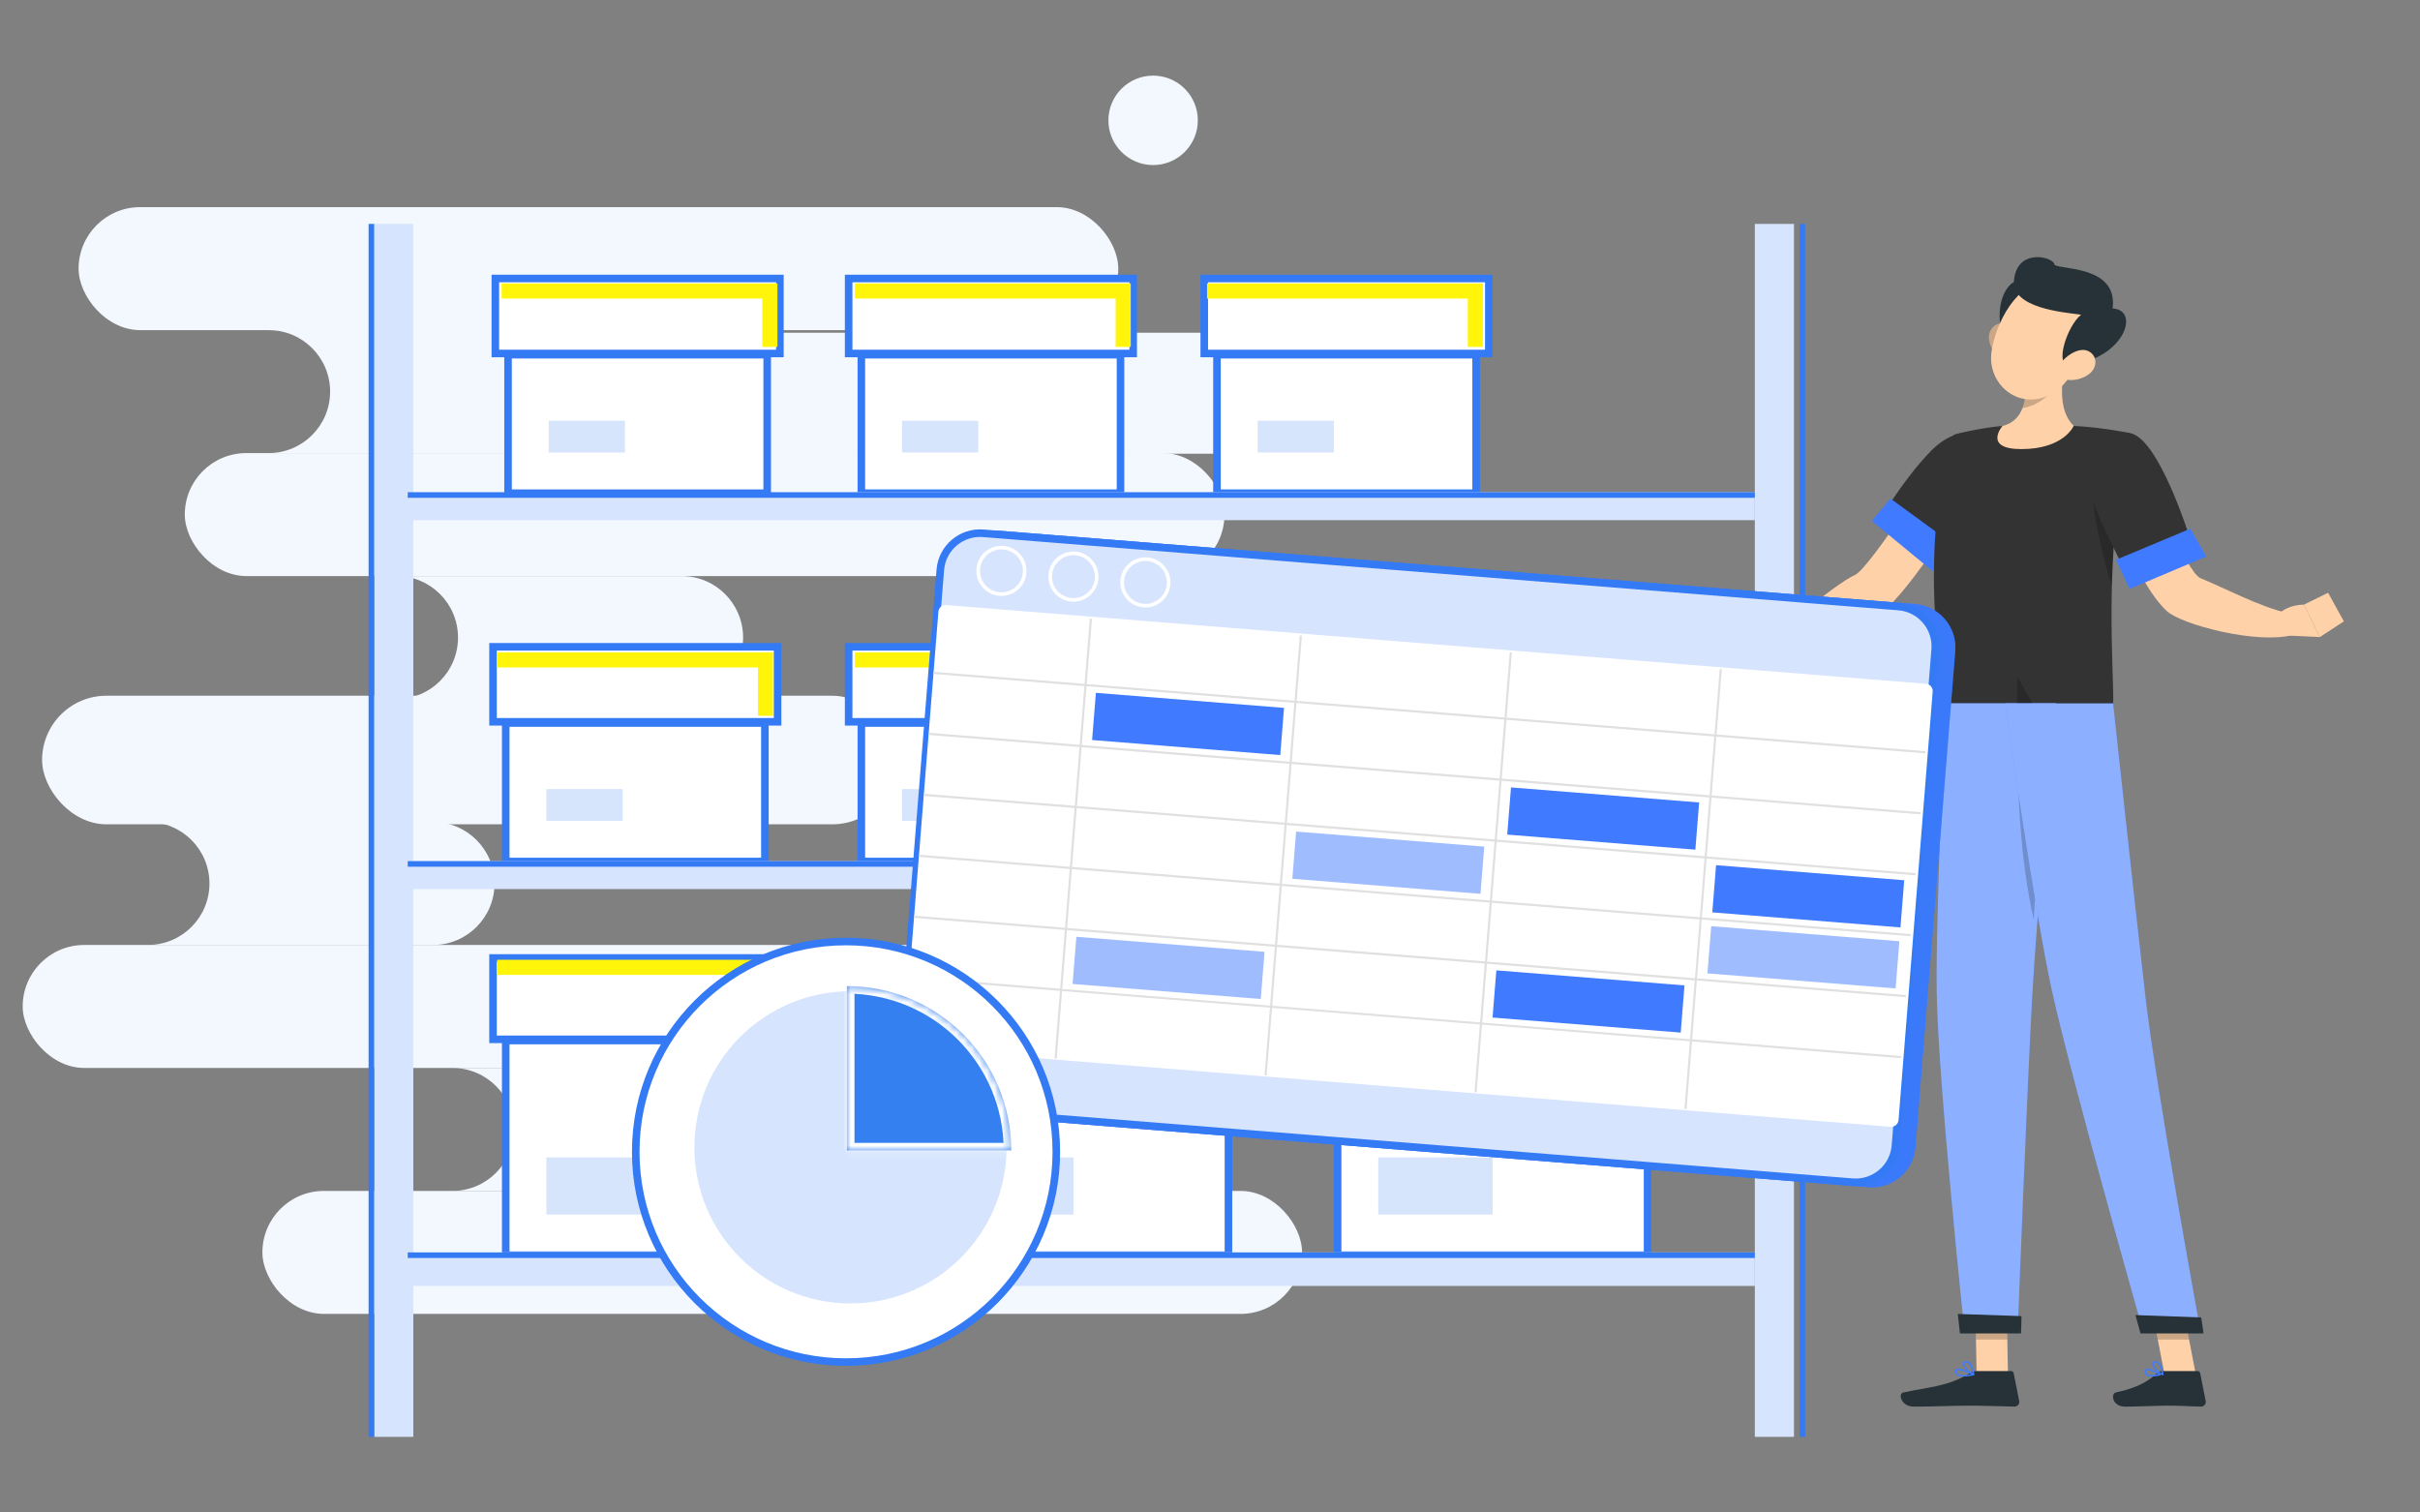 <svg width="320" height="200" viewBox="0 0 320 200" fill="none" xmlns="http://www.w3.org/2000/svg">
<rect x="0" y="0" width="320" height="200" fill="#808080" stroke="none"/>
<rect x="10.392" y="27.392" width="137.478" height="16.261" rx="8.13" fill="#F3F7FE"/>
<rect x="24.435" y="59.912" width="137.478" height="16.261" rx="8.13" fill="#F3F7FE"/>
<rect x="5.565" y="92" width="113" height="17" rx="8.5" fill="#F3F7FE"/>
<rect x="34.696" y="157.479" width="137.478" height="16.261" rx="8.13" fill="#F3F7FE"/>
<rect x="3" y="124.956" width="137.478" height="16.261" rx="8.13" fill="#F3F7FE"/>
<rect x="81.565" y="44" width="97" height="16" rx="8" fill="#F3F7FE"/>
<path fill-rule="evenodd" clip-rule="evenodd" d="M35.522 59.913H73.218C77.708 59.913 81.348 56.273 81.348 51.783C81.348 47.292 77.708 43.652 73.218 43.652H35.522C40.012 43.652 43.652 47.292 43.652 51.783C43.652 56.273 40.012 59.913 35.522 59.913Z" fill="#F3F7FE"/>
<path fill-rule="evenodd" clip-rule="evenodd" d="M52.434 92.435H90.13C94.62 92.435 98.26 88.795 98.26 84.305C98.26 79.814 94.62 76.174 90.13 76.174H52.434C56.925 76.174 60.565 79.814 60.565 84.305C60.565 88.795 56.925 92.435 52.434 92.435Z" fill="#F3F7FE"/>
<path fill-rule="evenodd" clip-rule="evenodd" d="M19.565 124.956H57.261C61.751 124.956 65.391 121.316 65.391 116.826C65.391 112.335 61.751 108.695 57.261 108.695H19.565C24.056 108.695 27.696 112.335 27.696 116.826C27.696 121.316 24.056 124.956 19.565 124.956Z" fill="#F3F7FE"/>
<path fill-rule="evenodd" clip-rule="evenodd" d="M59.827 157.479H97.522C102.013 157.479 105.653 153.839 105.653 149.349C105.653 144.858 102.013 141.218 97.522 141.218H59.827C64.317 141.218 67.957 144.858 67.957 149.349C67.957 153.839 64.317 157.479 59.827 157.479Z" fill="#F3F7FE"/>
<rect x="65.194" y="85.529" width="37.627" height="9.916" fill="white" stroke="#337AF4"/>
<rect x="66.874" y="95.605" width="34.268" height="18.313" fill="white" stroke="#337AF4"/>
<rect x="72.252" y="104.342" width="10.076" height="4.199" fill="#337AF4" fill-opacity="0.2"/>
<rect x="159.241" y="36.827" width="37.627" height="9.916" fill="white" stroke="#337AF4"/>
<rect x="160.921" y="46.903" width="34.268" height="18.313" fill="white" stroke="#337AF4"/>
<rect x="166.299" y="55.64" width="10.076" height="4.199" fill="#337AF4" fill-opacity="0.2"/>
<rect x="159.241" y="85.529" width="37.627" height="9.916" fill="white" stroke="#337AF4"/>
<rect x="160.921" y="95.605" width="34.268" height="18.313" fill="white" stroke="#337AF4"/>
<rect x="166.299" y="104.342" width="10.076" height="4.199" fill="#337AF4" fill-opacity="0.2"/>
<rect x="112.217" y="36.826" width="37.627" height="9.916" fill="white" stroke="#337AF4"/>
<rect x="113.897" y="46.903" width="34.268" height="18.313" fill="white" stroke="#337AF4"/>
<rect x="119.274" y="55.64" width="10.076" height="4.199" fill="#337AF4" fill-opacity="0.2"/>
<rect x="112.217" y="85.529" width="37.627" height="9.916" fill="white" stroke="#337AF4"/>
<rect x="113.897" y="95.605" width="34.268" height="18.313" fill="white" stroke="#337AF4"/>
<rect x="119.274" y="104.342" width="10.076" height="4.199" fill="#337AF4" fill-opacity="0.2"/>
<rect x="65.194" y="126.676" width="44.344" height="10.756" fill="white" stroke="#337AF4"/>
<rect x="66.874" y="137.592" width="40.985" height="28.39" fill="white" stroke="#337AF4"/>
<rect x="72.252" y="153.046" width="15.115" height="7.557" fill="#337AF4" fill-opacity="0.2"/>
<rect x="119.775" y="126.676" width="44.344" height="10.756" fill="white" stroke="#337AF4"/>
<rect x="121.454" y="137.592" width="40.985" height="28.39" fill="white" stroke="#337AF4"/>
<rect x="126.832" y="153.046" width="15.115" height="7.557" fill="#337AF4" fill-opacity="0.2"/>
<rect x="175.195" y="126.676" width="44.344" height="10.756" fill="white" stroke="#337AF4"/>
<rect x="176.875" y="137.592" width="40.985" height="28.39" fill="white" stroke="#337AF4"/>
<rect x="182.253" y="153.046" width="15.115" height="7.557" fill="#337AF4" fill-opacity="0.2"/>
<rect x="49.479" y="29.608" width="5.174" height="160.391" fill="#D6E4FD"/>
<rect x="232.044" y="29.608" width="5.174" height="160.391" fill="#D6E4FD"/>
<rect width="0.739" height="160.391" transform="matrix(-1 0 0 1 49.479 29.608)" fill="#337AF4"/>
<rect width="0.739" height="160.391" transform="matrix(-1 0 0 1 238.696 29.608)" fill="#337AF4"/>
<rect x="232.044" y="65.087" width="3.696" height="181.087" transform="rotate(90 232.044 65.087)" fill="#D6E4FD"/>
<rect x="232.044" y="113.869" width="3.696" height="181.087" transform="rotate(90 232.044 113.869)" fill="#D6E4FD"/>
<rect x="232.044" y="165.608" width="4.435" height="181.087" transform="rotate(90 232.044 165.608)" fill="#D6E4FD"/>
<rect width="0.739" height="178.13" transform="matrix(1.61544e-08 -1 -1 -8.80273e-09 232.044 65.827)" fill="#337AF4"/>
<rect width="0.739" height="178.13" transform="matrix(1.61544e-08 -1 -1 -8.80273e-09 232.044 114.608)" fill="#337AF4"/>
<rect width="0.739" height="178.13" transform="matrix(1.61544e-08 -1 -1 -8.80273e-09 232.044 166.348)" fill="#337AF4"/>
<path d="M120.435 127.913H162.565V136.782" stroke="#FFF50A" stroke-width="2"/>
<path d="M175.87 127.913H218V136.782" stroke="#FFF50A" stroke-width="2"/>
<path d="M65.739 127.913H107.87V136.782" stroke="#FFF50A" stroke-width="2"/>
<path d="M65.739 87.261H101.218V94.652" stroke="#FFF50A" stroke-width="2"/>
<path d="M113.044 87.261H148.522V94.652" stroke="#FFF50A" stroke-width="2"/>
<path d="M160.348 87.261H195.826V94.652" stroke="#FFF50A" stroke-width="2"/>
<path d="M159.609 38.478H195.087V45.87" stroke="#FFF50A" stroke-width="2"/>
<path d="M113.044 38.478H148.522V45.87" stroke="#FFF50A" stroke-width="2"/>
<rect x="65.5" y="36.826" width="37.627" height="9.916" fill="white" stroke="#337AF4"/>
<rect x="67.179" y="46.903" width="34.268" height="18.313" fill="white" stroke="#337AF4"/>
<rect x="72.558" y="55.64" width="10.076" height="4.199" fill="#337AF4" fill-opacity="0.2"/>
<path d="M66.326 38.479H101.804V45.87" stroke="#FFF50A" stroke-width="2"/>
<circle cx="152.478" cy="15.913" r="5.913" fill="#F3F7FE"/>
<path d="M265.515 181.777H261.373L261.196 172.198H265.338L265.515 181.777Z" fill="#FFD1A8"/>
<path d="M290.359 181.777H286.222L284.377 172.198H288.513L290.359 181.777Z" fill="#FFD1A8"/>
<path d="M285.938 181.299H290.589C290.761 181.299 290.901 181.417 290.933 181.583L291.662 185.262C291.738 185.643 291.426 186.002 291.04 185.997C289.42 185.97 288.631 185.873 286.587 185.873C285.332 185.873 282.736 186.002 280.997 186.002C279.297 186.002 279.077 184.286 279.79 184.13C282.998 183.433 284.222 182.473 285.262 181.556C285.45 181.385 285.692 181.299 285.938 181.299Z" fill="#263238"/>
<path d="M261.411 181.299H265.928C266.1 181.299 266.239 181.417 266.271 181.583L267.001 185.262C267.076 185.643 266.776 186.002 266.389 185.997C264.758 185.97 262.409 185.873 260.359 185.873C257.961 185.873 255.891 186.002 253.08 186.002C251.379 186.002 250.95 184.286 251.669 184.13C254.925 183.423 257.57 183.347 260.408 181.621C260.719 181.433 261.057 181.299 261.411 181.299Z" fill="#263238"/>
<path d="M261.293 63.932L256.878 59.975C256.878 59.975 247.232 75.184 245.279 76.031C242.624 77.184 233.686 84.875 230.752 86.661C230.564 87.337 230.612 89.198 230.95 89.734C235.832 89.316 247.64 82.14 249.582 80.332C254.002 76.208 261.293 63.932 261.293 63.932Z" fill="#FFD1A8"/>
<path d="M264.356 60.806C265 64.711 255.987 74.273 255.987 74.273L248.767 68.406C248.767 68.406 251.706 63.359 255.317 59.648C259.029 55.84 263.648 56.527 264.356 60.806Z" fill="#333333"/>
<path opacity="0.2" d="M254.126 72.76L255.993 74.273C255.993 74.273 258.015 72.128 260.07 69.451C262.479 65.955 264.335 62.796 264.388 61.327V61.294C263.476 60.629 258.251 66.298 254.126 72.76Z" fill="black"/>
<path d="M231.369 86.345L227.109 87.133L226.879 91.713C226.879 91.713 229.481 91.112 232.007 89.498L231.369 86.345Z" fill="#FFD1A8"/>
<path d="M222.565 88.678L223.193 91.032L226.873 91.719L227.109 87.139L222.565 88.678Z" fill="#FFD1A8"/>
<path opacity="0.2" d="M261.196 172.199L261.287 177.138H265.429L265.338 172.199H261.196Z" fill="black"/>
<path opacity="0.2" d="M288.518 172.198H284.377L285.332 177.137H289.468L288.518 172.198Z" fill="black"/>
<path d="M249.984 65.934L247.506 68.883L255.537 75.501L258.75 72.326L249.984 65.934Z" fill="#407BFF"/>
<path d="M258.401 57.465C258.401 57.465 253.208 69.961 257.28 93.226C263.948 93.226 276.169 93.226 279.415 93.226C279.651 89.831 277.923 73.259 281.593 57.251C281.593 57.251 277.816 56.489 274.206 56.318C271.378 56.183 267.291 56.092 264.796 56.318C261.507 56.618 258.401 57.465 258.401 57.465Z" fill="#333333"/>
<path opacity="0.2" d="M276.684 61.203C276.25 63.836 276.926 70.138 279.259 77.421C279.404 71.817 279.903 65.317 281.244 58.843V58.811C279.79 58.666 277.103 58.736 276.684 61.203Z" fill="black"/>
<path d="M273.192 47.523C272.527 50.547 272.135 54.301 274.206 56.318C274.206 56.318 272.913 59.385 267.291 59.385C262.151 59.385 264.796 56.318 264.796 56.318C268.192 55.513 268.117 51.336 267.586 48.987L273.192 47.523Z" fill="#FFD1A8"/>
<path opacity="0.2" d="M267.586 48.991C267.902 50.37 268.058 52.376 267.441 53.963C267.94 53.888 268.449 53.738 268.959 53.502C270.885 52.606 271.856 51.19 272.886 49.099C272.972 48.562 273.074 48.037 273.192 47.527L267.586 48.991Z" fill="black"/>
<path d="M263.031 44.996C263.224 46.08 263.9 46.964 264.657 47.458C265.789 48.198 266.792 47.265 266.835 45.967C266.878 44.798 266.336 43.007 265.021 42.792C263.729 42.578 262.811 43.757 263.031 44.996Z" fill="#FFD1A8"/>
<path opacity="0.2" d="M263.031 44.996C263.224 46.08 263.9 46.964 264.657 47.458C265.789 48.198 266.792 47.265 266.835 45.967C266.878 44.798 266.336 43.007 265.021 42.792C263.729 42.578 262.811 43.757 263.031 44.996Z" fill="black"/>
<path d="M268.557 37.837L265.831 46.793C262.269 40.395 266.271 34.957 268.557 37.837Z" fill="#263238"/>
<path d="M276.099 45.007C274.351 48.766 273.519 51.045 270.815 52.306C266.749 54.194 262.741 50.681 263.342 46.508C263.884 42.749 266.652 37.236 270.987 37.096C275.257 36.952 277.848 41.247 276.099 45.007Z" fill="#FFD1A8"/>
<path d="M273.707 48.262C271.561 48.52 273.331 43.087 275.188 41.617C272.693 41.279 265.993 40.722 266.314 37.086C266.701 32.672 271.679 33.986 271.668 35.021C272.623 35.702 280.08 35.139 279.351 40.791C283.025 40.952 280.981 47.388 273.707 48.262Z" fill="#263238"/>
<path d="M276.26 49.447C275.37 50.128 274.259 50.348 273.363 50.219C272.012 50.032 271.91 48.691 272.768 47.694C273.54 46.798 275.171 45.816 276.298 46.508C277.403 47.189 277.28 48.664 276.26 49.447Z" fill="#FFD1A8"/>
<path d="M257.28 93.005C257.28 93.005 255.95 120.101 256.095 131.15C256.239 142.646 259.775 176.178 259.775 176.178H266.786C266.786 176.178 268.079 143.317 268.707 132.024C269.394 119.716 271.834 93 271.834 93H257.28V93.005Z" fill="#407BFF"/>
<path opacity="0.4" d="M257.28 93.005C257.28 93.005 255.95 120.101 256.095 131.15C256.239 142.646 259.775 176.178 259.775 176.178H266.786C266.786 176.178 268.079 143.317 268.707 132.024C269.394 119.716 271.834 93 271.834 93H257.28V93.005Z" fill="white"/>
<path d="M267.296 174.032C267.328 174.032 267.242 176.322 267.242 176.322H259.163L258.884 173.748L267.296 174.032Z" fill="#263238"/>
<path opacity="0.2" d="M266.76 89.415C266.518 104.764 267.216 114.09 268.927 121.582C269.351 114.262 270.043 104.582 270.649 96.537L266.76 89.415Z" fill="black"/>
<path d="M265.134 93.005C265.134 93.005 269.056 120.698 271.341 131.075C273.846 142.439 283.422 176.183 283.422 176.183H291.002C291.002 176.183 285.021 143.355 283.728 132.109C282.322 119.899 279.415 93.01 279.415 93.01H265.134V93.005Z" fill="#407BFF"/>
<path opacity="0.4" d="M265.134 93.005C265.134 93.005 269.056 120.698 271.341 131.075C273.846 142.439 283.422 176.183 283.422 176.183H291.002C291.002 176.183 285.021 143.355 283.728 132.109C282.322 119.899 279.415 93.01 279.415 93.01H265.134V93.005Z" fill="white"/>
<path d="M291.051 174.209C291.083 174.209 291.378 176.328 291.378 176.328H283.047L282.371 173.898L291.051 174.209Z" fill="#263238"/>
<path d="M277.972 64.062L283.723 62.19C283.723 62.19 289.018 75.672 290.976 76.456C293.642 77.523 299.066 80.36 302.429 81.035C302.815 81.604 303.33 83.352 303.169 83.969C298.341 85.224 288.508 82.58 286.571 80.842C282.167 76.879 277.972 64.062 277.972 64.062Z" fill="#FFD1A8"/>
<path d="M281.593 57.256C285.493 57.824 289.645 71.387 289.645 71.387L281.309 76.032C281.309 76.032 277.843 69.58 276.175 64.791C274.426 59.771 277.408 56.644 281.593 57.256Z" fill="#333333"/>
<path d="M289.629 69.913L291.737 73.587L281.593 77.882L279.796 74.026L289.629 69.913Z" fill="#407BFF"/>
<path d="M284.554 182.023C284.238 182.023 283.948 181.97 283.76 181.814C283.615 181.691 283.551 181.514 283.572 181.294C283.588 181.133 283.674 181.053 283.749 181.015C284.205 180.779 285.525 181.6 285.675 181.696C285.708 181.718 285.724 181.755 285.718 181.798C285.713 181.836 285.681 181.868 285.643 181.879C285.348 181.943 284.935 182.023 284.554 182.023ZM283.959 181.165C283.905 181.165 283.862 181.171 283.83 181.192C283.803 181.208 283.771 181.23 283.766 181.305C283.749 181.46 283.792 181.578 283.889 181.659C284.109 181.852 284.651 181.873 285.359 181.734C284.897 181.466 284.275 181.165 283.959 181.165Z" fill="#407BFF"/>
<path d="M259.673 182.023C259.26 182.023 258.884 181.958 258.675 181.771C258.541 181.647 258.482 181.487 258.503 181.293C258.514 181.175 258.573 181.084 258.67 181.031C259.179 180.746 260.821 181.594 261.009 181.69C261.046 181.712 261.068 181.749 261.057 181.792C261.052 181.835 261.019 181.867 260.976 181.873C260.628 181.942 260.129 182.023 259.673 182.023ZM258.949 181.165C258.873 181.165 258.809 181.175 258.766 181.202C258.729 181.224 258.707 181.256 258.702 181.31C258.691 181.444 258.723 181.546 258.814 181.626C259.061 181.851 259.743 181.889 260.66 181.739C260.091 181.46 259.34 181.165 258.949 181.165Z" fill="#407BFF"/>
<path d="M260.96 181.873C260.944 181.873 260.933 181.867 260.923 181.862C260.429 181.637 259.463 180.741 259.549 180.275C259.571 180.167 259.651 180.028 259.919 180.001C260.118 179.974 260.3 180.039 260.461 180.167C260.976 180.602 261.062 181.712 261.062 181.76C261.062 181.792 261.046 181.83 261.019 181.851C260.998 181.867 260.982 181.873 260.96 181.873ZM259.989 180.2C259.968 180.2 259.952 180.2 259.93 180.205C259.753 180.221 259.742 180.291 259.737 180.318C259.683 180.596 260.338 181.299 260.842 181.61C260.799 181.283 260.665 180.618 260.327 180.334C260.225 180.242 260.118 180.2 259.989 180.2Z" fill="#407BFF"/>
<path d="M285.982 181.878C285.966 181.878 285.955 181.872 285.944 181.867C285.451 181.642 284.485 180.746 284.571 180.28C284.592 180.172 284.673 180.033 284.941 180.006C285.139 179.979 285.322 180.044 285.483 180.172C285.998 180.607 286.084 181.717 286.084 181.765C286.084 181.797 286.068 181.835 286.041 181.856C286.019 181.872 286.003 181.878 285.982 181.878ZM285.011 180.204C284.989 180.204 284.973 180.204 284.952 180.21C284.775 180.226 284.764 180.296 284.759 180.322C284.705 180.601 285.359 181.304 285.864 181.615C285.821 181.288 285.687 180.623 285.349 180.339C285.247 180.247 285.139 180.204 285.011 180.204Z" fill="#407BFF"/>
<path d="M302.805 84.055L306.742 84.243L304.65 79.952C304.65 79.952 301.2 79.904 300.632 82.553L302.805 84.055Z" fill="#FFD1A8"/>
<path d="M309.934 82.167L307.847 78.381L304.65 79.952L306.748 84.243L309.934 82.167Z" fill="#FFD1A8"/>
<path d="M247.095 156.992L126.014 147.301C122.862 147.052 120.487 144.261 120.737 141.11L125.996 75.461C126.252 72.31 129.038 69.936 132.19 70.186L253.271 79.877C256.423 80.132 258.797 82.918 258.547 86.069L253.288 151.717C253.033 154.874 250.247 157.248 247.095 156.992Z" fill="#407BFF"/>
<path opacity="0.4" d="M247.095 156.992L126.014 147.301C122.862 147.052 120.487 144.261 120.737 141.11L125.996 75.461C126.252 72.31 129.038 69.936 132.19 70.186L253.271 79.877C256.423 80.132 258.797 82.918 258.547 86.069L253.288 151.717C253.033 154.874 250.247 157.248 247.095 156.992Z" fill="#337AF4"/>
<path d="M124.341 75.333L124.341 75.332C124.569 72.458 127.119 70.289 129.997 70.516L251.077 80.207L251.078 80.207C253.954 80.435 256.123 82.985 255.895 85.861L250.636 151.509C250.403 154.385 247.858 156.554 244.981 156.326L123.9 146.635C121.023 146.402 118.854 143.857 119.082 140.981L124.341 75.333Z" fill="#D6E4FD" stroke="#337AF4"/>
<path d="M250.005 148.997L120.448 138.58C119.918 138.539 119.523 138.072 119.569 137.54L124.085 80.886C124.125 80.354 124.591 79.957 125.12 80.004L254.683 90.421C255.213 90.462 255.608 90.929 255.562 91.461L251.046 148.115C251 148.641 250.534 149.038 250.005 148.997Z" fill="white"/>
<path d="M132.428 78.804C132.341 78.804 132.248 78.798 132.155 78.792C130.332 78.647 128.968 77.045 129.113 75.223C129.258 73.401 130.861 72.037 132.683 72.183C133.566 72.252 134.367 72.664 134.941 73.337C135.516 74.01 135.795 74.869 135.725 75.751C135.655 76.633 135.243 77.434 134.57 78.009C133.966 78.525 133.217 78.804 132.428 78.804ZM132.422 72.653C130.959 72.653 129.717 73.778 129.595 75.264C129.473 76.825 130.64 78.194 132.196 78.316C133.751 78.438 135.127 77.277 135.249 75.716C135.371 74.156 134.204 72.786 132.648 72.664C132.573 72.658 132.498 72.653 132.422 72.653Z" fill="white"/>
<path d="M141.948 79.564C141.861 79.564 141.768 79.558 141.675 79.552C140.793 79.483 139.992 79.071 139.417 78.397C138.842 77.724 138.564 76.865 138.633 75.984C138.778 74.161 140.381 72.798 142.203 72.943C143.086 73.012 143.887 73.424 144.461 74.097C145.036 74.771 145.315 75.629 145.245 76.511C145.175 77.394 144.763 78.194 144.09 78.769C143.486 79.291 142.737 79.564 141.948 79.564ZM141.942 73.413C140.479 73.413 139.237 74.538 139.115 76.024C138.993 77.585 140.16 78.955 141.716 79.076C142.47 79.135 143.202 78.902 143.782 78.409C144.357 77.916 144.711 77.231 144.769 76.477C144.891 74.916 143.73 73.546 142.168 73.424C142.093 73.418 142.017 73.413 141.942 73.413Z" fill="white"/>
<path d="M151.467 80.329C151.38 80.329 151.287 80.324 151.195 80.318C149.372 80.173 148.008 78.571 148.153 76.749C148.298 74.927 149.9 73.563 151.723 73.708C152.605 73.778 153.406 74.19 153.981 74.863C154.556 75.536 154.834 76.395 154.765 77.277C154.695 78.159 154.283 78.96 153.609 79.534C153.006 80.051 152.257 80.329 151.467 80.329ZM151.462 74.178C149.999 74.178 148.757 75.304 148.635 76.79C148.513 78.351 149.68 79.72 151.235 79.842C152.797 79.964 154.167 78.803 154.289 77.242C154.41 75.681 153.244 74.312 151.688 74.19C151.613 74.178 151.537 74.178 151.462 74.178Z" fill="white"/>
<path d="M169.29 99.847L169.79 93.606L144.91 91.615L144.41 97.856L169.29 99.847Z" fill="#407BFF"/>
<path d="M224.181 112.353L224.681 106.112L199.801 104.121L199.301 110.362L224.181 112.353Z" fill="#407BFF"/>
<path opacity="0.5" d="M195.767 118.193L196.267 111.952L171.386 109.961L170.887 116.202L195.767 118.193Z" fill="#407BFF"/>
<path opacity="0.5" d="M166.71 132.105L167.21 125.863L142.33 123.872L141.83 130.113L166.71 132.105Z" fill="#407BFF"/>
<path d="M251.3 122.638L251.799 116.397L226.919 114.406L226.419 120.647L251.3 122.638Z" fill="#407BFF"/>
<path opacity="0.5" d="M250.658 130.705L251.157 124.463L226.277 122.472L225.777 128.713L250.658 130.705Z" fill="#407BFF"/>
<path d="M222.244 136.544L222.744 130.303L197.863 128.312L197.363 134.553L222.244 136.544Z" fill="#407BFF"/>
<path d="M254.594 99.619L254.618 99.334L226.993 97.124L227.684 88.495L227.399 88.471L226.708 97.1L199.229 94.901L199.919 86.272L199.635 86.249L198.944 94.878L171.465 92.678L172.155 84.049L171.871 84.026L171.18 92.655L143.701 90.456L144.391 81.827L144.107 81.804L143.416 90.433L123.459 88.837L123.436 89.121L143.387 90.717L142.766 98.493L122.815 96.897L122.792 97.181L142.743 98.777L142.122 106.553L122.165 104.963L122.142 105.248L142.093 106.843L141.472 114.619L121.521 113.024L121.497 113.308L141.448 114.904L140.827 122.68L120.876 121.084L120.853 121.368L140.804 122.964L140.183 130.74L120.232 129.144L120.209 129.428L140.16 131.024L139.446 139.972L139.73 139.996L140.444 131.048L167.924 133.247L167.21 142.195L167.494 142.218L168.208 133.27L195.688 135.469L194.974 144.417L195.258 144.441L195.972 135.493L223.452 137.692L222.738 146.64L223.022 146.663L223.736 137.715L251.361 139.926L251.384 139.642L223.76 137.431L224.381 129.655L252.005 131.866L252.029 131.581L224.404 129.37L225.025 121.595L252.65 123.805L252.673 123.521L225.048 121.31L225.669 113.534L253.294 115.745L253.317 115.461L225.693 113.25L226.314 105.474L253.938 107.685L253.962 107.401L226.337 105.19L226.958 97.414L254.594 99.619ZM198.915 95.162L198.294 102.938L170.815 100.739L171.436 92.963L198.915 95.162ZM169.52 116.871L170.141 109.095L197.621 111.294L197 119.07L169.52 116.871ZM196.982 119.355L196.361 127.131L168.882 124.931L169.503 117.155L196.982 119.355ZM170.17 108.805L170.791 101.029L198.271 103.228L197.65 111.004L170.17 108.805ZM143.672 90.74L171.151 92.94L170.53 100.716L143.05 98.516L143.672 90.74ZM143.027 98.806L170.507 101.006L169.886 108.782L142.406 106.582L143.027 98.806ZM142.377 106.867L169.857 109.066L169.236 116.842L141.756 114.643L142.377 106.867ZM141.733 114.933L169.212 117.132L168.591 124.908L141.112 122.709L141.733 114.933ZM140.467 130.775L141.088 122.999L168.568 125.198L167.947 132.974L140.467 130.775ZM168.231 132.997L168.852 125.221L196.332 127.421L195.711 135.197L168.231 132.997ZM223.475 137.419L195.995 135.22L196.617 127.444L224.096 129.643L223.475 137.419ZM224.125 129.353L196.646 127.154L197.267 119.378L224.746 121.577L224.125 129.353ZM224.77 121.293L197.29 119.093L197.911 111.317L225.391 113.517L224.77 121.293ZM225.414 113.227L197.934 111.027L198.555 103.251L226.035 105.451L225.414 113.227ZM226.058 105.161L198.579 102.961L199.2 95.185L226.679 97.385L226.058 105.161Z" fill="#E0E0E0"/>
<circle cx="111.872" cy="152.307" r="27.807" fill="white" stroke="#337AF4"/>
<circle cx="112.462" cy="151.717" r="20.64" fill="#D6E4FD"/>
<mask id="path-113-inside-1" fill="white">
<path fill-rule="evenodd" clip-rule="evenodd" d="M133.725 152.126H111.989V130.39C111.989 130.39 111.989 130.39 111.989 130.39C123.994 130.39 133.725 140.122 133.725 152.126C133.725 152.126 133.725 152.126 133.725 152.126Z"/>
</mask>
<path fill-rule="evenodd" clip-rule="evenodd" d="M133.725 152.126H111.989V130.39C111.989 130.39 111.989 130.39 111.989 130.39C123.994 130.39 133.725 140.122 133.725 152.126C133.725 152.126 133.725 152.126 133.725 152.126Z" fill="#3580F1"/>
<path d="M133.725 152.126V153.126H134.725V152.126H133.725ZM111.989 152.126H110.989V153.126H111.989V152.126ZM111.989 130.39V129.39H110.989V130.39H111.989ZM133.725 151.126H111.989V153.126H133.725V151.126ZM112.989 152.126V130.39H110.989V152.126H112.989ZM111.989 131.39C111.989 131.39 111.989 131.39 111.989 131.39C111.989 131.39 111.989 131.39 111.989 131.39V129.39C111.989 129.39 111.989 129.39 111.989 129.39C111.989 129.39 111.989 129.39 111.989 129.39V131.39ZM111.989 131.39C123.441 131.39 132.725 140.674 132.725 152.126H134.725C134.725 139.569 124.546 129.39 111.989 129.39V131.39ZM132.725 152.126C132.725 152.126 132.725 152.126 132.725 152.126C132.725 152.126 132.725 152.126 132.725 152.126C132.725 152.126 132.725 152.126 132.725 152.126C132.725 152.126 132.725 152.126 132.725 152.126C132.725 152.126 132.725 152.126 132.725 152.126V152.126V152.126V152.126V152.126V152.126V152.126C132.725 152.126 132.725 152.126 132.725 152.126C132.725 152.126 132.725 152.126 132.725 152.126C132.725 152.126 132.725 152.126 132.725 152.126C132.725 152.126 132.725 152.126 132.725 152.126C132.725 152.126 132.725 152.126 132.725 152.126C132.725 152.126 132.725 152.126 132.725 152.126C132.725 152.126 132.725 152.126 132.725 152.126C132.725 152.126 132.725 152.126 132.725 152.126C132.725 152.126 132.725 152.126 132.725 152.126C132.725 152.126 132.725 152.126 132.725 152.126V152.126V152.126V152.126V152.126V152.126V152.126C132.725 152.126 132.725 152.126 132.725 152.126C132.725 152.126 132.725 152.126 132.725 152.126C132.725 152.126 132.725 152.126 132.725 152.126C132.725 152.126 132.725 152.126 132.725 152.126C132.725 152.126 132.725 152.126 132.725 152.126C132.725 152.126 132.725 152.126 132.725 152.126C132.725 152.126 132.725 152.126 132.725 152.126C132.725 152.126 132.725 152.126 132.725 152.126C132.725 152.126 132.725 152.126 132.725 152.126C132.725 152.126 132.725 152.126 132.725 152.126V152.126V152.126V152.126V152.126V152.126C132.725 152.126 132.725 152.126 132.725 152.126C132.725 152.126 132.725 152.126 132.725 152.126C132.725 152.126 132.725 152.126 132.725 152.126C132.725 152.126 132.725 152.126 132.725 152.126C132.725 152.126 132.725 152.126 132.725 152.126C132.725 152.126 132.725 152.126 132.725 152.126C132.725 152.126 132.725 152.126 132.725 152.126C132.725 152.126 132.725 152.126 132.725 152.126C132.725 152.126 132.725 152.126 132.725 152.126C132.725 152.126 132.725 152.126 132.725 152.126V152.126V152.126V152.126V152.126V152.126C132.725 152.126 132.725 152.126 132.725 152.126C132.725 152.126 132.725 152.126 132.725 152.126C132.725 152.126 132.725 152.126 132.725 152.126C132.725 152.126 132.725 152.126 132.725 152.126C132.725 152.126 132.725 152.126 132.725 152.126C132.725 152.126 132.725 152.126 132.725 152.126C132.725 152.126 132.725 152.126 132.725 152.126C132.725 152.126 132.725 152.126 132.725 152.126C132.725 152.126 132.725 152.126 132.725 152.126V152.126V152.126V152.126V152.126V152.126C132.725 152.126 132.725 152.126 132.725 152.126C132.725 152.126 132.725 152.126 132.725 152.126C132.725 152.126 132.725 152.126 132.725 152.126C132.725 152.126 132.725 152.126 132.725 152.126C132.725 152.126 132.725 152.126 132.725 152.126C132.725 152.126 132.725 152.126 132.725 152.126C132.725 152.126 132.725 152.126 132.725 152.126C132.725 152.126 132.725 152.126 132.725 152.126C132.725 152.126 132.725 152.126 132.725 152.126C132.725 152.126 132.725 152.126 132.725 152.126V152.126V152.126V152.126V152.126V152.126C132.725 152.126 132.725 152.126 132.725 152.126C132.725 152.126 132.725 152.126 132.725 152.126C132.725 152.126 132.725 152.126 132.725 152.126C132.725 152.126 132.725 152.126 132.725 152.126C132.725 152.126 132.725 152.126 132.725 152.126C132.725 152.126 132.725 152.126 132.725 152.126C132.725 152.126 132.725 152.126 132.725 152.126C132.725 152.126 132.725 152.126 132.725 152.126C132.725 152.126 132.725 152.126 132.725 152.126V152.126V152.126V152.126V152.126V152.126C132.725 152.126 132.725 152.126 132.725 152.126C132.725 152.126 132.725 152.126 132.725 152.126C132.725 152.126 132.725 152.126 132.725 152.126C132.725 152.126 132.725 152.126 132.725 152.126C132.725 152.126 132.725 152.126 132.725 152.126C132.725 152.126 132.725 152.126 132.725 152.126C132.725 152.126 132.725 152.126 132.725 152.126C132.725 152.126 132.725 152.126 132.725 152.126C132.725 152.126 132.725 152.126 132.725 152.126V152.126V152.126V152.126V152.126V152.126C132.725 152.126 132.725 152.126 132.725 152.126C132.725 152.126 132.725 152.126 132.725 152.126C132.725 152.126 132.725 152.126 132.725 152.126C132.725 152.126 132.725 152.126 132.725 152.126C132.725 152.126 132.725 152.126 132.725 152.126C132.725 152.126 132.725 152.126 132.725 152.126C132.725 152.126 132.725 152.126 132.725 152.126C132.725 152.126 132.725 152.126 132.725 152.126C132.725 152.126 132.725 152.126 132.725 152.126V152.126V152.126V152.126V152.126V152.126C132.725 152.126 132.725 152.126 132.725 152.126C132.725 152.126 132.725 152.126 132.725 152.126C132.725 152.126 132.725 152.126 132.725 152.126C132.725 152.126 132.725 152.126 132.725 152.126C132.725 152.126 132.725 152.126 132.725 152.126C132.725 152.126 132.725 152.126 132.725 152.126C132.725 152.126 132.725 152.126 132.725 152.126C132.725 152.126 132.725 152.126 132.725 152.126C132.725 152.126 132.725 152.126 132.725 152.126V152.126V152.126V152.126V152.126V152.126C132.725 152.126 132.725 152.126 132.725 152.126C132.725 152.126 132.725 152.126 132.725 152.126C132.725 152.126 132.725 152.126 132.725 152.126C132.725 152.126 132.725 152.126 132.725 152.126C132.725 152.126 132.725 152.126 132.725 152.126C132.725 152.126 132.725 152.126 132.725 152.126C132.725 152.126 132.725 152.126 132.725 152.126C132.725 152.126 132.725 152.126 132.725 152.126C132.725 152.126 132.725 152.126 132.725 152.126V152.126V152.126V152.126V152.126V152.126C132.725 152.126 132.725 152.126 132.725 152.126C132.725 152.126 132.725 152.126 132.725 152.126C132.725 152.126 132.725 152.126 132.725 152.126C132.725 152.126 132.725 152.126 132.725 152.126C132.725 152.126 132.725 152.126 132.725 152.126C132.725 152.126 132.725 152.126 132.725 152.126C132.725 152.126 132.725 152.126 132.725 152.126C132.725 152.126 132.725 152.126 132.725 152.126C132.725 152.126 132.725 152.126 132.725 152.126V152.126V152.126V152.126V152.126V152.126C132.725 152.126 132.725 152.126 132.725 152.126C132.725 152.126 132.725 152.126 132.725 152.126C132.725 152.126 132.725 152.126 132.725 152.126C132.725 152.126 132.725 152.126 132.725 152.126C132.725 152.126 132.725 152.126 132.725 152.126C132.725 152.126 132.725 152.126 132.725 152.126C132.725 152.126 132.725 152.126 132.725 152.126C132.725 152.126 132.725 152.126 132.725 152.126C132.725 152.126 132.725 152.126 132.725 152.126V152.126V152.126V152.126V152.126V152.126C132.725 152.126 132.725 152.126 132.725 152.126C132.725 152.126 132.725 152.126 132.725 152.126C132.725 152.126 132.725 152.126 132.725 152.126C132.725 152.126 132.725 152.126 132.725 152.126C132.725 152.126 132.725 152.126 132.725 152.126C132.725 152.126 132.725 152.126 132.725 152.126C132.725 152.126 132.725 152.126 132.725 152.126C132.725 152.126 132.725 152.126 132.725 152.126C132.725 152.126 132.725 152.126 132.725 152.126C132.725 152.126 132.725 152.126 132.725 152.126V152.126V152.126V152.126V152.126V152.126C132.725 152.126 132.725 152.126 132.725 152.126C132.725 152.126 132.725 152.126 132.725 152.126C132.725 152.126 132.725 152.126 132.725 152.126C132.725 152.126 132.725 152.126 132.725 152.126C132.725 152.126 132.725 152.126 132.725 152.126C132.725 152.126 132.725 152.126 132.725 152.126C132.725 152.126 132.725 152.126 132.725 152.126C132.725 152.126 132.725 152.126 132.725 152.126C132.725 152.126 132.725 152.126 132.725 152.126V152.126V152.126V152.126V152.126V152.126C132.725 152.126 132.725 152.126 132.725 152.126C132.725 152.126 132.725 152.126 132.725 152.126C132.725 152.126 132.725 152.126 132.725 152.126C132.725 152.126 132.725 152.126 132.725 152.126C132.725 152.126 132.725 152.126 132.725 152.126C132.725 152.126 132.725 152.126 132.725 152.126C132.725 152.126 132.725 152.126 132.725 152.126C132.725 152.126 132.725 152.126 132.725 152.126C132.725 152.126 132.725 152.126 132.725 152.126C132.725 152.126 132.725 152.126 132.725 152.126V152.126V152.126V152.126V152.126V152.126C132.725 152.126 132.725 152.126 132.725 152.126C132.725 152.126 132.725 152.126 132.725 152.126C132.725 152.126 132.725 152.126 132.725 152.126C132.725 152.126 132.725 152.126 132.725 152.126C132.725 152.126 132.725 152.126 132.725 152.126C132.725 152.126 132.725 152.126 132.725 152.126C132.725 152.126 132.725 152.126 132.725 152.126C132.725 152.126 132.725 152.126 132.725 152.126C132.725 152.126 132.725 152.126 132.725 152.126C132.725 152.126 132.725 152.126 132.725 152.126V152.126V152.126V152.126V152.126V152.126V152.126C132.725 152.126 132.725 152.126 132.725 152.126C132.725 152.126 132.725 152.126 132.725 152.126C132.725 152.126 132.725 152.126 132.725 152.126C132.725 152.126 132.725 152.126 132.725 152.126C132.725 152.126 132.725 152.126 132.725 152.126C132.725 152.126 132.725 152.126 132.725 152.126C132.725 152.126 132.725 152.126 132.725 152.126C132.725 152.126 132.725 152.126 132.725 152.126C132.725 152.126 132.725 152.126 132.725 152.126C132.725 152.126 132.725 152.126 132.725 152.126V152.126V152.126V152.126V152.126V152.126V152.126C132.725 152.126 132.725 152.126 132.725 152.126C132.725 152.126 132.725 152.126 132.725 152.126C132.725 152.126 132.725 152.126 132.725 152.126C132.725 152.126 132.725 152.126 132.725 152.126C132.725 152.126 132.725 152.126 132.725 152.126H134.725C134.725 152.126 134.725 152.126 134.725 152.126C134.725 152.126 134.725 152.126 134.725 152.126C134.725 152.126 134.725 152.126 134.725 152.126C134.725 152.126 134.725 152.126 134.725 152.126C134.725 152.126 134.725 152.126 134.725 152.126V152.126V152.126V152.126V152.126V152.126V152.126C134.725 152.126 134.725 152.126 134.725 152.126C134.725 152.126 134.725 152.126 134.725 152.126C134.725 152.126 134.725 152.126 134.725 152.126C134.725 152.126 134.725 152.126 134.725 152.126C134.725 152.126 134.725 152.126 134.725 152.126C134.725 152.126 134.725 152.126 134.725 152.126C134.725 152.126 134.725 152.126 134.725 152.126C134.725 152.126 134.725 152.126 134.725 152.126C134.725 152.126 134.725 152.126 134.725 152.126C134.725 152.126 134.725 152.126 134.725 152.126V152.126V152.126V152.126V152.126V152.126V152.126C134.725 152.126 134.725 152.126 134.725 152.126C134.725 152.126 134.725 152.126 134.725 152.126C134.725 152.126 134.725 152.126 134.725 152.126C134.725 152.126 134.725 152.126 134.725 152.126C134.725 152.126 134.725 152.126 134.725 152.126C134.725 152.126 134.725 152.126 134.725 152.126C134.725 152.126 134.725 152.126 134.725 152.126C134.725 152.126 134.725 152.126 134.725 152.126C134.725 152.126 134.725 152.126 134.725 152.126C134.725 152.126 134.725 152.126 134.725 152.126V152.126V152.126V152.126V152.126V152.126C134.725 152.126 134.725 152.126 134.725 152.126C134.725 152.126 134.725 152.126 134.725 152.126C134.725 152.126 134.725 152.126 134.725 152.126C134.725 152.126 134.725 152.126 134.725 152.126C134.725 152.126 134.725 152.126 134.725 152.126C134.725 152.126 134.725 152.126 134.725 152.126C134.725 152.126 134.725 152.126 134.725 152.126C134.725 152.126 134.725 152.126 134.725 152.126C134.725 152.126 134.725 152.126 134.725 152.126C134.725 152.126 134.725 152.126 134.725 152.126V152.126V152.126V152.126V152.126V152.126C134.725 152.126 134.725 152.126 134.725 152.126C134.725 152.126 134.725 152.126 134.725 152.126C134.725 152.126 134.725 152.126 134.725 152.126C134.725 152.126 134.725 152.126 134.725 152.126C134.725 152.126 134.725 152.126 134.725 152.126C134.725 152.126 134.725 152.126 134.725 152.126C134.725 152.126 134.725 152.126 134.725 152.126C134.725 152.126 134.725 152.126 134.725 152.126C134.725 152.126 134.725 152.126 134.725 152.126V152.126V152.126V152.126V152.126V152.126C134.725 152.126 134.725 152.126 134.725 152.126C134.725 152.126 134.725 152.126 134.725 152.126C134.725 152.126 134.725 152.126 134.725 152.126C134.725 152.126 134.725 152.126 134.725 152.126C134.725 152.126 134.725 152.126 134.725 152.126C134.725 152.126 134.725 152.126 134.725 152.126C134.725 152.126 134.725 152.126 134.725 152.126C134.725 152.126 134.725 152.126 134.725 152.126C134.725 152.126 134.725 152.126 134.725 152.126C134.725 152.126 134.725 152.126 134.725 152.126V152.126V152.126V152.126V152.126V152.126C134.725 152.126 134.725 152.126 134.725 152.126C134.725 152.126 134.725 152.126 134.725 152.126C134.725 152.126 134.725 152.126 134.725 152.126C134.725 152.126 134.725 152.126 134.725 152.126C134.725 152.126 134.725 152.126 134.725 152.126C134.725 152.126 134.725 152.126 134.725 152.126C134.725 152.126 134.725 152.126 134.725 152.126C134.725 152.126 134.725 152.126 134.725 152.126C134.725 152.126 134.725 152.126 134.725 152.126V152.126V152.126V152.126V152.126V152.126C134.725 152.126 134.725 152.126 134.725 152.126C134.725 152.126 134.725 152.126 134.725 152.126C134.725 152.126 134.725 152.126 134.725 152.126C134.725 152.126 134.725 152.126 134.725 152.126C134.725 152.126 134.725 152.126 134.725 152.126C134.725 152.126 134.725 152.126 134.725 152.126C134.725 152.126 134.725 152.126 134.725 152.126C134.725 152.126 134.725 152.126 134.725 152.126C134.725 152.126 134.725 152.126 134.725 152.126V152.126V152.126V152.126V152.126V152.126C134.725 152.126 134.725 152.126 134.725 152.126C134.725 152.126 134.725 152.126 134.725 152.126C134.725 152.126 134.725 152.126 134.725 152.126C134.725 152.126 134.725 152.126 134.725 152.126C134.725 152.126 134.725 152.126 134.725 152.126C134.725 152.126 134.725 152.126 134.725 152.126C134.725 152.126 134.725 152.126 134.725 152.126C134.725 152.126 134.725 152.126 134.725 152.126C134.725 152.126 134.725 152.126 134.725 152.126V152.126V152.126V152.126V152.126V152.126C134.725 152.126 134.725 152.126 134.725 152.126C134.725 152.126 134.725 152.126 134.725 152.126C134.725 152.126 134.725 152.126 134.725 152.126C134.725 152.126 134.725 152.126 134.725 152.126C134.725 152.126 134.725 152.126 134.725 152.126C134.725 152.126 134.725 152.126 134.725 152.126C134.725 152.126 134.725 152.126 134.725 152.126C134.725 152.126 134.725 152.126 134.725 152.126C134.725 152.126 134.725 152.126 134.725 152.126V152.126V152.126V152.126V152.126V152.126C134.725 152.126 134.725 152.126 134.725 152.126C134.725 152.126 134.725 152.126 134.725 152.126C134.725 152.126 134.725 152.126 134.725 152.126C134.725 152.126 134.725 152.126 134.725 152.126C134.725 152.126 134.725 152.126 134.725 152.126C134.725 152.126 134.725 152.126 134.725 152.126C134.725 152.126 134.725 152.126 134.725 152.126C134.725 152.126 134.725 152.126 134.725 152.126C134.725 152.126 134.725 152.126 134.725 152.126V152.126V152.126V152.126V152.126V152.126C134.725 152.126 134.725 152.126 134.725 152.126C134.725 152.126 134.725 152.126 134.725 152.126C134.725 152.126 134.725 152.126 134.725 152.126C134.725 152.126 134.725 152.126 134.725 152.126C134.725 152.126 134.725 152.126 134.725 152.126C134.725 152.126 134.725 152.126 134.725 152.126C134.725 152.126 134.725 152.126 134.725 152.126C134.725 152.126 134.725 152.126 134.725 152.126C134.725 152.126 134.725 152.126 134.725 152.126V152.126V152.126V152.126V152.126V152.126C134.725 152.126 134.725 152.126 134.725 152.126C134.725 152.126 134.725 152.126 134.725 152.126C134.725 152.126 134.725 152.126 134.725 152.126C134.725 152.126 134.725 152.126 134.725 152.126C134.725 152.126 134.725 152.126 134.725 152.126C134.725 152.126 134.725 152.126 134.725 152.126C134.725 152.126 134.725 152.126 134.725 152.126C134.725 152.126 134.725 152.126 134.725 152.126C134.725 152.126 134.725 152.126 134.725 152.126V152.126V152.126V152.126V152.126V152.126C134.725 152.126 134.725 152.126 134.725 152.126C134.725 152.126 134.725 152.126 134.725 152.126C134.725 152.126 134.725 152.126 134.725 152.126C134.725 152.126 134.725 152.126 134.725 152.126C134.725 152.126 134.725 152.126 134.725 152.126C134.725 152.126 134.725 152.126 134.725 152.126C134.725 152.126 134.725 152.126 134.725 152.126C134.725 152.126 134.725 152.126 134.725 152.126C134.725 152.126 134.725 152.126 134.725 152.126C134.725 152.126 134.725 152.126 134.725 152.126V152.126V152.126V152.126V152.126V152.126C134.725 152.126 134.725 152.126 134.725 152.126C134.725 152.126 134.725 152.126 134.725 152.126C134.725 152.126 134.725 152.126 134.725 152.126C134.725 152.126 134.725 152.126 134.725 152.126C134.725 152.126 134.725 152.126 134.725 152.126C134.725 152.126 134.725 152.126 134.725 152.126C134.725 152.126 134.725 152.126 134.725 152.126C134.725 152.126 134.725 152.126 134.725 152.126C134.725 152.126 134.725 152.126 134.725 152.126V152.126V152.126V152.126V152.126V152.126C134.725 152.126 134.725 152.126 134.725 152.126C134.725 152.126 134.725 152.126 134.725 152.126C134.725 152.126 134.725 152.126 134.725 152.126C134.725 152.126 134.725 152.126 134.725 152.126C134.725 152.126 134.725 152.126 134.725 152.126C134.725 152.126 134.725 152.126 134.725 152.126C134.725 152.126 134.725 152.126 134.725 152.126C134.725 152.126 134.725 152.126 134.725 152.126C134.725 152.126 134.725 152.126 134.725 152.126C134.725 152.126 134.725 152.126 134.725 152.126V152.126V152.126V152.126V152.126V152.126C134.725 152.126 134.725 152.126 134.725 152.126C134.725 152.126 134.725 152.126 134.725 152.126C134.725 152.126 134.725 152.126 134.725 152.126C134.725 152.126 134.725 152.126 134.725 152.126C134.725 152.126 134.725 152.126 134.725 152.126C134.725 152.126 134.725 152.126 134.725 152.126C134.725 152.126 134.725 152.126 134.725 152.126C134.725 152.126 134.725 152.126 134.725 152.126C134.725 152.126 134.725 152.126 134.725 152.126C134.725 152.126 134.725 152.126 134.725 152.126V152.126V152.126V152.126V152.126V152.126V152.126C134.725 152.126 134.725 152.126 134.725 152.126C134.725 152.126 134.725 152.126 134.725 152.126C134.725 152.126 134.725 152.126 134.725 152.126C134.725 152.126 134.725 152.126 134.725 152.126C134.725 152.126 134.725 152.126 134.725 152.126C134.725 152.126 134.725 152.126 134.725 152.126C134.725 152.126 134.725 152.126 134.725 152.126C134.725 152.126 134.725 152.126 134.725 152.126C134.725 152.126 134.725 152.126 134.725 152.126C134.725 152.126 134.725 152.126 134.725 152.126V152.126V152.126V152.126V152.126V152.126V152.126C134.725 152.126 134.725 152.126 134.725 152.126C134.725 152.126 134.725 152.126 134.725 152.126C134.725 152.126 134.725 152.126 134.725 152.126C134.725 152.126 134.725 152.126 134.725 152.126C134.725 152.126 134.725 152.126 134.725 152.126H132.725Z" fill="white" mask="url(#path-113-inside-1)"/>
</svg>
